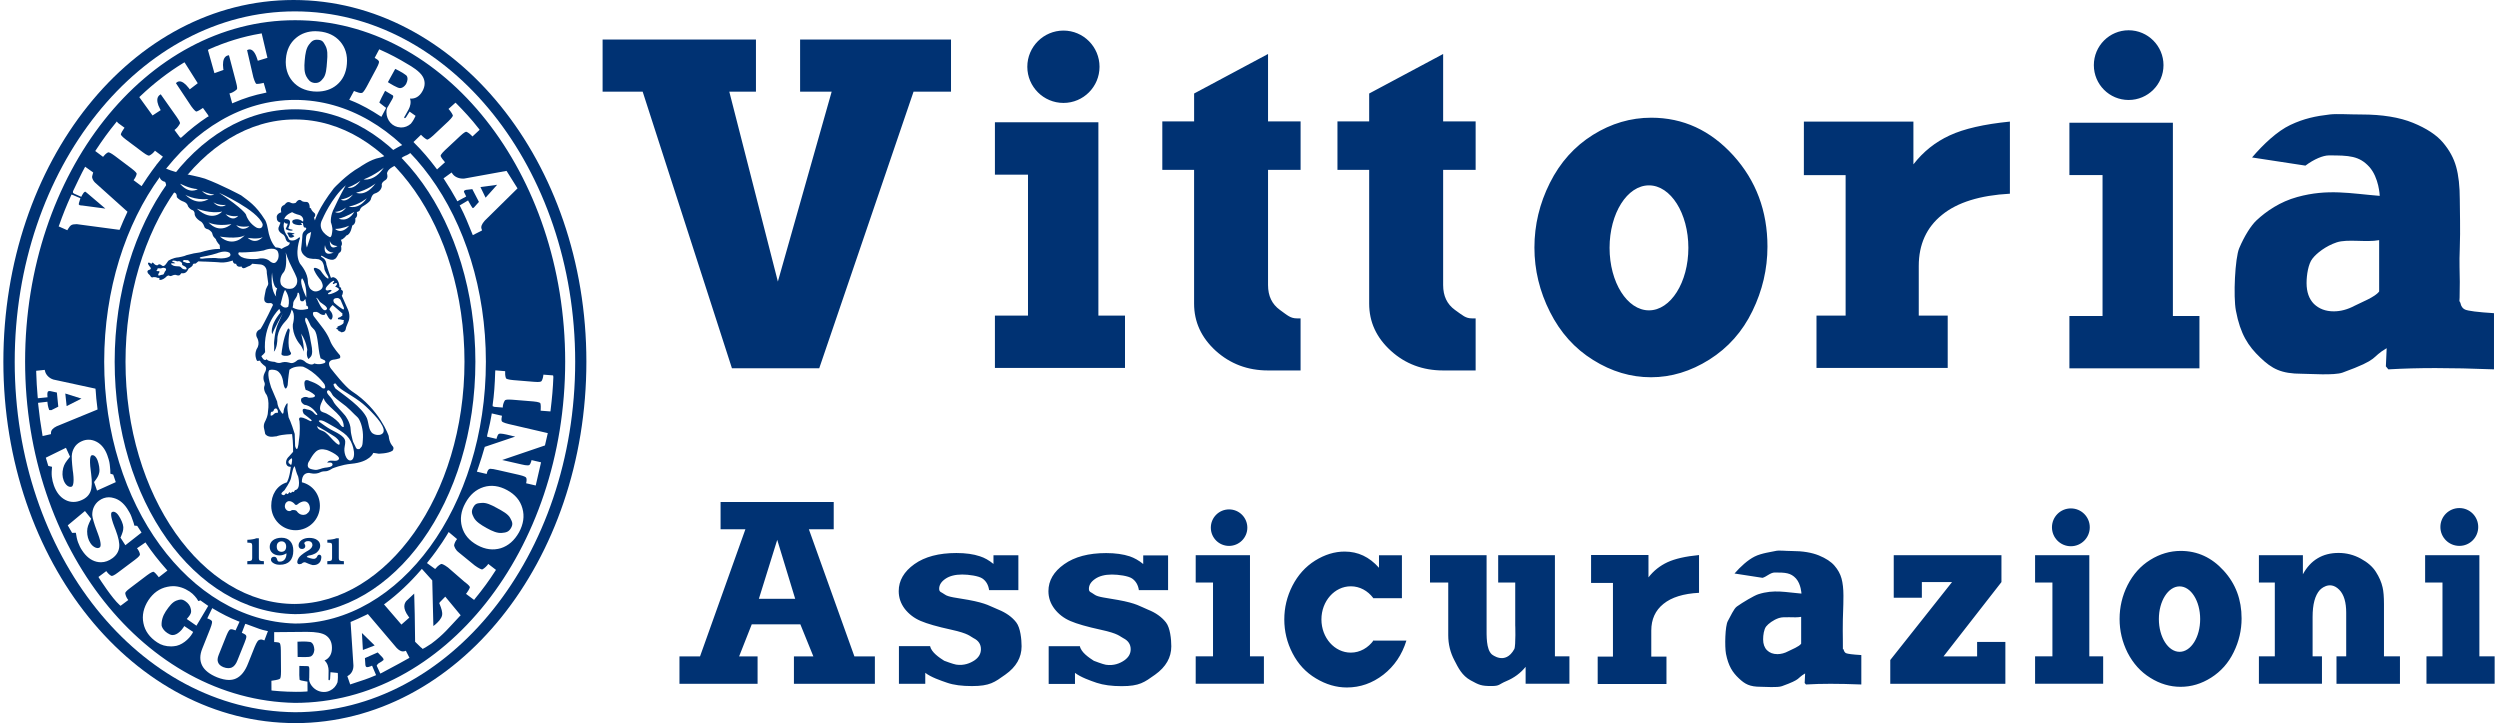 <?xml version="1.0" encoding="UTF-8"?>
<svg width="121px" height="35px" viewBox="0 0 121 35" version="1.1" xmlns="http://www.w3.org/2000/svg" xmlns:xlink="http://www.w3.org/1999/xlink">
    <!-- Generator: Sketch 51.3 (57544) - http://www.bohemiancoding.com/sketch -->
    <title>logo vittoria</title>
    <desc>Created with Sketch.</desc>
    <defs></defs>
    <g id="Symbols" stroke="none" stroke-width="1" fill="none" fill-rule="evenodd">
        <g id="nav-2" transform="translate(-286, -16)" fill="#003273" fill-rule="nonzero">
            <g id="logo-vittoria" transform="translate(286, 16)">
                <path d="M46.028,4.436 L44.216,4.436 L39.651,17.824 L35.426,17.824 L31.105,4.436 L29.166,4.436 L29.166,1.914 L36.588,1.914 L36.588,4.436 L35.298,4.436 L37.649,13.627 L40.253,4.436 L38.725,4.436 L38.725,1.914 L46.029,1.914 L46.029,4.436 L46.028,4.436 Z M57.795,5.877 L57.795,4.526 L61.373,2.613 L61.373,5.877 L62.949,5.877 L62.949,8.221 L61.373,8.221 L61.373,13.796 C61.373,14.324 61.563,14.722 61.945,14.998 C62.324,15.271 62.456,15.41 62.78,15.41 L62.948,15.41 L62.948,17.93 L61.372,17.93 C60.385,17.93 59.544,17.611 58.841,16.978 C58.145,16.341 57.794,15.583 57.794,14.696 L57.794,8.222 L56.256,8.222 L56.256,5.877 L57.795,5.877 Z M87.308,5.884 L92.609,5.884 L92.609,7.955 C93.085,7.34 93.668,6.875 94.366,6.553 C95.057,6.232 96.029,6.009 97.279,5.885 L97.279,9.375 C95.835,9.454 94.74,9.792 93.994,10.399 C93.243,11.003 92.868,11.829 92.868,12.875 L92.868,15.274 L94.269,15.274 L94.269,17.808 L87.918,17.808 L87.918,15.274 L89.328,15.274 L89.328,8.476 L87.307,8.476 L87.308,5.884 Z M111.583,8.016 L108.999,7.621 C109.552,6.975 110.223,6.345 110.854,6.047 C111.517,5.734 112.08,5.619 112.768,5.539 C113.119,5.499 113.67,5.541 114.291,5.541 C115.301,5.541 116.137,5.678 116.79,5.945 C117.445,6.214 117.927,6.53 118.236,6.895 C118.55,7.264 118.763,7.656 118.878,8.073 C118.995,8.49 119.054,9.018 119.054,9.656 C119.054,10.187 119.087,11.099 119.054,11.994 C119.022,12.759 119.054,13.156 119.054,13.644 C119.054,15.158 118.988,14.349 119.087,14.674 C119.116,14.826 119.192,14.928 119.304,14.981 C119.454,15.049 119.921,15.109 120.709,15.158 L120.709,17.877 C119.641,17.835 118.694,17.815 117.871,17.815 C117.087,17.815 116.331,17.835 115.596,17.877 L115.476,17.732 L115.515,16.852 C114.701,17.329 115.236,17.358 113.382,18.033 C112.98,18.18 111.796,18.09 111.411,18.09 C110.404,18.09 109.96,17.849 109.39,17.3 C108.818,16.755 108.431,16.175 108.218,15.037 C108.086,14.359 108.175,12.483 108.379,12.01 C108.633,11.413 108.957,10.904 109.219,10.662 C109.687,10.225 110.356,9.762 111.189,9.535 C112.674,9.126 113.773,9.368 115.179,9.48 C115.179,9.48 115.148,8.601 114.67,8.072 C114.187,7.545 113.699,7.52 112.711,7.522 C112.438,7.523 111.996,7.704 111.583,8.016 Z M113.958,14.801 C114.299,14.626 114.957,14.377 115.151,14.107 L115.151,11.623 C114.518,11.741 113.621,11.557 113.097,11.73 C112.573,11.903 112.116,12.261 111.921,12.519 C111.72,12.772 111.638,13.312 111.638,13.699 C111.638,14.135 111.759,14.472 111.996,14.711 C112.242,14.947 112.558,15.069 112.954,15.069 C113.284,15.069 113.621,14.981 113.958,14.801 Z M48.154,5.919 L53.162,5.919 L53.162,15.274 L54.45,15.274 L54.45,17.808 L48.154,17.808 L48.154,15.274 L49.755,15.274 L49.755,8.453 L48.154,8.453 L48.154,5.919 Z M51.472,1.48 C52.436,1.48 53.217,2.265 53.217,3.232 C53.217,4.198 52.436,4.982 51.472,4.982 C50.507,4.982 49.722,4.198 49.722,3.232 C49.722,2.265 50.507,1.48 51.472,1.48 Z M83.891,7.522 C84.993,8.739 85.545,10.211 85.545,11.937 C85.545,13.022 85.301,14.06 84.817,15.055 C84.334,16.053 83.637,16.833 82.733,17.404 C81.83,17.972 80.888,18.259 79.909,18.259 C78.931,18.259 77.997,17.98 77.11,17.425 C76.218,16.872 75.523,16.099 75.021,15.103 C74.517,14.107 74.266,13.066 74.266,11.983 C74.266,10.89 74.515,9.847 75.014,8.853 C75.513,7.856 76.209,7.083 77.1,6.526 C77.987,5.973 78.929,5.697 79.921,5.697 C81.463,5.697 82.783,6.305 83.891,7.522 Z M79.81,15.021 C80.862,15.021 81.717,13.666 81.717,11.995 C81.717,10.325 80.862,8.972 79.81,8.972 C78.757,8.972 77.903,10.325 77.903,11.995 C77.903,13.666 78.757,15.021 79.81,15.021 Z M66.268,5.877 L66.268,4.526 L69.848,2.613 L69.848,5.877 L71.421,5.877 L71.421,8.221 L69.848,8.221 L69.848,13.796 C69.848,14.324 70.036,14.722 70.417,14.998 C70.804,15.271 70.929,15.41 71.253,15.41 L71.421,15.41 L71.421,17.93 L69.848,17.93 C68.86,17.93 68.014,17.611 67.318,16.978 C66.617,16.341 66.268,15.583 66.268,14.696 L66.268,8.222 L64.733,8.222 L64.733,5.877 L66.268,5.877 Z M100.159,5.94 L105.168,5.94 L105.168,15.293 L106.453,15.293 L106.453,17.827 L100.159,17.827 L100.159,15.293 L101.763,15.293 L101.763,8.472 L100.159,8.472 L100.159,5.94 Z M104.713,3.153 C104.713,4.086 103.958,4.839 103.026,4.839 C102.094,4.839 101.342,4.086 101.342,3.153 C101.342,2.224 102.095,1.465 103.026,1.465 C103.958,1.465 104.713,2.224 104.713,3.153 Z" id="Combined-Shape"></path>
                <path d="M119.035,24.59 C119.537,24.59 119.947,24.999 119.946,25.507 C119.946,26.013 119.538,26.421 119.035,26.421 C118.526,26.421 118.115,26.013 118.115,25.507 C118.115,24.999 118.526,24.59 119.035,24.59 Z M46.276,32.167 C46.658,32.226 46.959,32.098 47.168,31.96 C47.374,31.818 47.477,31.638 47.477,31.422 C47.477,31.182 47.359,31.003 47.119,30.886 C46.95,30.801 46.903,30.666 46.037,30.476 C45.37,30.331 44.875,30.189 44.561,30.054 C44.245,29.92 43.988,29.721 43.791,29.469 C43.596,29.212 43.498,28.925 43.498,28.611 C43.498,28.101 43.751,27.665 44.258,27.303 C44.762,26.944 45.442,26.766 46.29,26.766 C46.738,26.766 47.118,26.819 47.43,26.925 C47.655,26.997 47.87,27.119 48.084,27.295 L48.084,26.874 L49.289,26.874 L49.289,28.561 L47.873,28.561 C47.836,28.308 47.727,28.12 47.545,27.997 C47.361,27.873 46.884,27.807 46.571,27.807 C46.233,27.807 45.961,27.876 45.76,28.013 C45.558,28.15 45.456,28.313 45.456,28.494 C45.456,28.668 45.556,28.646 45.726,28.772 C45.894,28.901 46.302,28.933 46.874,29.035 C47.775,29.2 47.943,29.355 48.319,29.504 C48.692,29.655 48.983,29.861 49.185,30.122 C49.39,30.383 49.445,30.946 49.445,31.282 C49.445,31.822 49.184,32.28 48.66,32.65 C48.137,33.021 47.913,33.206 47.041,33.206 C46.565,33.206 46.16,33.157 45.837,33.044 C45.512,32.933 45.052,32.775 44.783,32.564 L44.783,33.097 L43.508,33.097 L43.508,31.274 L45.016,31.274 C45.08,31.576 45.47,31.835 45.699,31.98 C45.697,31.982 46.148,32.148 46.276,32.167 Z M73.293,31.414 C73.371,31.268 73.337,30.136 73.337,30.287 L73.337,28.196 L72.512,28.196 L72.512,26.871 L75.258,26.871 L75.258,31.767 L75.96,31.767 L75.96,33.094 L73.84,33.094 L73.84,32.275 C73.596,32.577 73.286,32.808 72.904,32.967 C72.528,33.124 72.598,33.204 72.18,33.204 C71.698,33.204 71.591,33.155 71.176,32.927 C70.76,32.696 70.583,32.331 70.391,31.955 C70.194,31.582 70.095,31.178 70.095,30.745 L70.095,28.196 L69.212,28.196 L69.212,26.871 L71.951,26.871 L71.951,30.32 C71.951,30.799 71.929,31.413 72.2,31.668 C72.2,31.668 72.851,32.221 73.293,31.414 Z M95.692,31.77 L95.692,31.068 L97.06,31.068 L97.06,33.095 L91.489,33.095 L91.489,31.945 L94.478,28.173 L93.018,28.173 L93.018,28.929 L91.657,28.929 L91.657,26.871 L96.87,26.871 L96.87,28.173 L94.066,31.77 L95.692,31.77 Z M112.279,28.557 C112.045,28.818 111.93,29.255 111.93,29.856 L111.93,31.767 L112.383,31.767 L112.383,33.094 L109.331,33.094 L109.331,31.767 L110.101,31.767 L110.101,28.196 L109.331,28.196 L109.331,26.871 L111.46,26.871 L111.46,27.794 C111.647,27.451 111.886,27.19 112.175,27.02 C112.467,26.846 112.799,26.762 113.187,26.762 C113.568,26.762 113.925,26.854 114.259,27.036 C114.596,27.219 114.841,27.434 114.994,27.68 C115.153,27.929 115.262,28.177 115.318,28.43 C115.361,28.613 115.384,28.88 115.384,29.232 L115.384,31.768 L116.158,31.768 L116.158,33.095 L113.086,33.095 L113.086,31.768 L113.556,31.768 L113.556,29.651 C113.556,29.163 113.454,28.778 113.216,28.54 C112.735,28.057 112.279,28.557 112.279,28.557 Z M100.231,24.607 C100.736,24.607 101.145,25.015 101.145,25.521 C101.145,26.027 100.735,26.438 100.231,26.438 C99.723,26.438 99.315,26.027 99.315,25.521 C99.315,25.015 99.723,24.607 100.231,24.607 Z M98.498,26.871 L101.123,26.871 L101.123,31.767 L101.793,31.767 L101.793,33.094 L98.498,33.094 L98.498,31.767 L99.337,31.767 L99.337,28.196 L98.498,28.196 L98.498,26.871 Z M117.378,26.871 L120.002,26.871 L120.002,31.767 L120.741,31.767 L120.741,33.094 L117.441,33.094 L117.441,31.767 L118.216,31.767 L118.216,28.196 L117.376,28.196 L117.376,26.871 L117.378,26.871 Z M77.008,26.863 L79.786,26.863 L79.786,27.945 C80.035,27.623 80.343,27.382 80.705,27.212 C81.07,27.044 81.577,26.927 82.233,26.864 L82.233,28.692 C81.479,28.731 80.905,28.908 80.513,29.226 C80.117,29.544 79.922,29.974 79.922,30.522 L79.922,31.778 L80.657,31.778 L80.657,33.104 L77.328,33.104 L77.328,31.778 L78.067,31.778 L78.067,28.215 L77.008,28.215 L77.008,26.863 Z M41.353,31.77 L42.344,31.77 L42.344,33.095 L38.426,33.095 L38.426,31.77 L39.367,31.77 L38.737,30.217 L36.385,30.217 L35.773,31.77 L36.667,31.77 L36.667,33.095 L32.886,33.095 L32.886,31.77 L33.881,31.77 L36.077,25.618 L34.876,25.618 L34.876,24.298 L38.514,24.298 L40.352,24.298 L40.352,25.618 L39.15,25.618 L41.353,31.77 Z M36.73,28.982 L38.487,28.982 L37.618,26.128 L36.73,28.982 Z M53.522,32.174 C53.907,32.233 54.209,32.105 54.414,31.964 C54.62,31.819 54.725,31.645 54.725,31.424 C54.725,31.188 54.607,31.008 54.369,30.888 C54.198,30.805 54.153,30.669 53.284,30.481 C52.618,30.336 52.123,30.195 51.81,30.059 C51.494,29.924 51.235,29.725 51.04,29.471 C50.844,29.214 50.744,28.93 50.744,28.612 C50.744,28.101 50.999,27.667 51.506,27.308 C52.014,26.947 52.691,26.769 53.538,26.769 C53.986,26.769 54.365,26.824 54.68,26.927 C54.9,27.003 55.121,27.125 55.332,27.299 L55.332,26.881 L56.535,26.881 L56.535,28.564 L55.122,28.564 C55.086,28.314 54.974,28.124 54.792,27.998 C54.608,27.873 54.132,27.808 53.817,27.808 C53.478,27.808 53.209,27.879 53.008,28.016 C52.803,28.157 52.703,28.315 52.703,28.499 C52.703,28.671 52.804,28.647 52.971,28.777 C53.14,28.905 53.55,28.934 54.118,29.039 C55.023,29.202 55.19,29.356 55.566,29.509 C55.936,29.655 56.227,29.863 56.433,30.126 C56.637,30.385 56.691,30.948 56.691,31.284 C56.691,31.822 56.431,32.279 55.908,32.653 C55.382,33.025 55.157,33.21 54.289,33.21 C53.809,33.21 53.408,33.157 53.082,33.049 C52.754,32.938 52.302,32.777 52.029,32.566 L52.029,33.102 L50.756,33.102 L50.756,31.275 L52.266,31.275 C52.326,31.58 52.718,31.837 52.941,31.982 C52.94,31.984 53.397,32.156 53.522,32.174 Z M107.625,27.618 C108.21,28.257 108.493,29.025 108.493,29.932 C108.493,30.501 108.366,31.047 108.11,31.567 C107.858,32.087 107.493,32.497 107.021,32.797 C106.549,33.097 106.056,33.242 105.543,33.242 C105.03,33.242 104.539,33.098 104.075,32.806 C103.607,32.517 103.246,32.113 102.976,31.592 C102.714,31.068 102.588,30.527 102.588,29.957 C102.588,29.384 102.715,28.836 102.976,28.317 C103.242,27.796 103.605,27.389 104.07,27.1 C104.533,26.811 105.03,26.664 105.548,26.664 C106.353,26.664 107.048,26.982 107.625,27.618 Z M105.492,31.548 C106.043,31.548 106.489,30.838 106.488,29.962 C106.488,29.087 106.041,28.381 105.492,28.381 C104.941,28.381 104.489,29.089 104.489,29.962 C104.489,30.839 104.941,31.548 105.492,31.548 Z M66.489,30.984 L66.489,30.984 L66.491,30.984 L66.491,31.004 L68.07,31.004 C67.856,31.696 67.483,32.243 66.955,32.655 C66.421,33.067 65.834,33.274 65.187,33.274 C64.676,33.274 64.176,33.128 63.69,32.834 C63.204,32.545 62.825,32.136 62.56,31.62 C62.289,31.1 62.16,30.552 62.16,29.98 C62.16,29.412 62.289,28.87 62.553,28.351 C62.819,27.833 63.183,27.427 63.651,27.133 C64.121,26.841 64.597,26.696 65.08,26.696 C65.405,26.696 65.701,26.76 65.978,26.89 C66.254,27.02 66.511,27.218 66.743,27.48 L66.743,26.874 L67.853,26.874 L67.853,28.953 L66.461,28.953 L66.461,28.939 C66.197,28.592 65.812,28.377 65.378,28.377 C64.594,28.377 63.957,29.094 63.957,29.98 C63.957,30.869 64.594,31.587 65.378,31.587 C65.825,31.587 66.226,31.353 66.489,30.984 Z M85.306,27.967 L83.95,27.758 C84.241,27.423 84.595,27.102 84.924,26.937 C85.25,26.77 85.791,26.704 85.925,26.669 C86.105,26.623 86.399,26.669 86.722,26.669 C87.254,26.669 87.69,26.744 88.032,26.882 C88.377,27.024 88.629,27.19 88.791,27.381 C88.954,27.57 89.07,27.777 89.13,27.999 C89.189,28.214 89.222,28.493 89.222,28.828 C89.222,28.969 89.219,29.395 89.194,29.998 C89.182,30.402 89.194,30.687 89.194,30.945 C89.194,31.736 89.186,31.285 89.234,31.453 C89.257,31.532 89.292,31.587 89.349,31.614 C89.43,31.649 89.675,31.68 90.088,31.705 L90.088,33.129 C89.528,33.107 89.031,33.096 88.599,33.096 C88.19,33.096 87.792,33.106 87.409,33.129 L87.346,33.056 L87.368,32.594 C86.94,32.842 87.221,32.859 86.247,33.21 C86.036,33.289 85.414,33.24 85.216,33.24 C84.687,33.24 84.456,33.113 84.157,32.828 C83.857,32.544 83.655,32.239 83.537,31.644 C83.472,31.292 83.494,30.291 83.627,30.059 C83.761,29.828 83.914,29.459 84.068,29.353 C84.341,29.157 84.904,28.824 85.096,28.763 C85.865,28.514 86.454,28.673 87.19,28.73 C87.19,28.73 87.173,28.277 86.926,27.999 C86.672,27.722 86.414,27.709 85.899,27.709 C85.688,27.709 85.494,27.919 85.306,27.967 Z M86.55,31.521 C86.729,31.429 87.075,31.298 87.176,31.155 L87.176,29.855 C86.845,29.92 86.377,29.821 86.097,29.914 C85.827,30.003 85.583,30.192 85.481,30.322 C85.375,30.459 85.335,30.739 85.335,30.944 C85.335,31.17 85.399,31.347 85.522,31.47 C85.649,31.596 85.816,31.66 86.026,31.66 C86.199,31.66 86.377,31.614 86.55,31.521 Z M57.872,26.871 L60.499,26.871 L60.499,31.767 L61.173,31.767 L61.173,33.094 L57.872,33.094 L57.872,31.767 L58.71,31.767 L58.71,28.196 L57.872,28.196 L57.872,26.871 Z M60.371,25.539 C60.371,26.027 59.975,26.42 59.487,26.422 C58.996,26.422 58.604,26.027 58.604,25.539 C58.604,25.051 58.997,24.655 59.487,24.655 C59.977,24.655 60.371,25.052 60.371,25.539 Z" id="Combined-Shape"></path>
                <path d="M14.298,34.998 C6.475,34.998 0.163,27.174 0.163,17.506 C0.164,7.842 6.383,0 14.208,0 C22.033,0 28.381,7.842 28.381,17.506 C28.381,27.159 22.121,34.983 14.298,35 L14.273,34.471 C21.764,34.471 27.839,26.878 27.839,17.51 C27.839,8.145 21.764,0.551 14.273,0.551 C6.784,0.551 0.712,8.145 0.712,17.51 C0.712,26.833 6.724,34.396 14.273,34.471 L14.298,34.998 Z" id="Shape"></path>
                <path d="M14.273,29.724 C9.392,29.636 5.55,24.199 5.55,17.507 C5.55,10.759 9.46,5.29 14.28,5.29 C19.103,5.29 23.009,10.759 23.009,17.507 C23.009,24.258 19.091,29.724 14.273,29.724 L14.273,29.232 C18.74,29.193 22.481,23.957 22.481,17.508 C22.481,11.033 18.766,5.782 14.278,5.782 C9.789,5.782 6.075,11.033 6.075,17.508 C6.075,23.986 9.786,29.232 14.272,29.232 L14.273,29.724 Z" id="Shape"></path>
                <polygon id="Shape" points="17.564 31.459 18.134 31.24 17.517 30.638"></polygon>
                <path d="M19.658,4.059 C19.812,3.739 19.65,3.638 19.65,3.638 C19.5,3.512 19.129,3.334 19.129,3.334 C19.129,3.334 18.966,3.636 18.774,3.977 C18.86,4.031 19.245,4.274 19.365,4.265 C19.55,4.257 19.658,4.059 19.658,4.059 Z" id="Shape"></path>
                <path d="M15.207,4.013 C15.419,4.03 15.516,3.957 15.649,3.783 C15.783,3.606 15.805,3.315 15.828,2.987 C15.858,2.657 15.858,2.412 15.754,2.218 C15.649,2.022 15.607,1.947 15.401,1.926 C15.183,1.907 15.086,1.984 14.954,2.161 C14.823,2.332 14.774,2.595 14.747,2.928 C14.719,3.256 14.725,3.506 14.827,3.7 C14.928,3.879 15.018,3.986 15.207,4.013 Z" id="Shape"></path>
                <path d="M15.005,31.07 C14.814,31.033 14.398,31.058 14.398,31.058 L14.406,31.797 C14.575,31.799 14.957,31.824 15.058,31.763 C15.213,31.666 15.214,31.437 15.214,31.437 C15.191,31.085 15.005,31.07 15.005,31.07 Z" id="Shape"></path>
                <polygon id="Shape" points="3.942 19.292 3.16 19.046 3.225 19.655"></polygon>
                <path d="M14.282,0.978 C7.066,0.978 1.215,8.374 1.215,17.498 C1.215,26.536 7.041,33.882 14.274,34.02 C21.496,34.02 27.355,26.622 27.355,17.498 C27.353,8.374 21.503,0.978 14.282,0.978 Z M25.048,9.117 L23.465,10.677 C23.316,10.842 23.264,10.979 23.31,11.084 L23.333,11.152 L22.884,11.381 L22.852,11.303 C22.668,10.845 22.502,10.431 22.282,10.008 L22.248,9.943 L22.655,9.7 L22.694,9.776 C22.762,9.9 22.851,10.045 22.875,10.071 L22.93,10.053 L23.18,9.772 L22.86,9.154 L22.554,9.19 L22.502,9.21 C22.458,9.231 22.455,9.255 22.454,9.265 C22.452,9.29 22.482,9.348 22.506,9.389 L22.564,9.511 L22.134,9.743 L22.099,9.673 C21.908,9.324 21.739,9.052 21.506,8.693 L21.466,8.633 L21.858,8.348 L21.904,8.416 C22,8.554 22.193,8.644 22.401,8.644 C22.423,8.644 22.448,8.643 22.473,8.642 L24.517,8.271 L25.048,9.117 Z M23.517,17.508 C23.517,24.508 19.381,30.179 14.281,30.179 C9.152,30.031 5.043,24.414 5.043,17.508 C5.043,10.512 9.18,4.835 14.28,4.835 C19.38,4.835 23.517,10.511 23.517,17.508 Z M20.963,6.562 L21.7,5.871 C21.887,5.69 21.917,5.615 21.919,5.595 C21.919,5.567 21.854,5.446 21.76,5.332 L21.707,5.273 L22.046,4.969 L22.101,5.021 C22.439,5.365 22.803,5.748 23.171,6.223 L23.214,6.282 L22.867,6.606 L22.816,6.553 C22.72,6.452 22.598,6.379 22.564,6.377 C22.532,6.38 22.459,6.409 22.28,6.575 L21.542,7.265 C21.354,7.444 21.327,7.517 21.326,7.538 C21.324,7.565 21.381,7.671 21.491,7.793 L21.538,7.853 L21.153,8.2 L21.102,8.133 C20.778,7.7 20.431,7.293 20.067,6.933 L20.013,6.873 L20.376,6.522 L20.431,6.578 C20.546,6.692 20.654,6.756 20.681,6.757 C20.703,6.754 20.776,6.731 20.963,6.562 Z M17.133,4.402 L17.2,4.43 C17.314,4.476 17.41,4.502 17.473,4.502 C17.506,4.502 17.526,4.491 17.538,4.489 C17.556,4.478 17.616,4.433 17.74,4.209 L18.218,3.316 C18.346,3.081 18.346,3.005 18.344,2.988 C18.337,2.942 18.286,2.893 18.198,2.841 L18.134,2.801 L18.355,2.385 L18.421,2.418 C18.87,2.614 19.309,2.849 19.737,3.109 C19.905,3.204 20.326,3.452 20.47,3.723 C20.585,3.939 20.58,4.166 20.452,4.402 C20.29,4.707 20.064,4.773 19.901,4.773 C19.882,4.773 19.865,4.772 19.842,4.772 C19.913,4.948 19.848,5.163 19.783,5.284 L19.596,5.62 C19.576,5.641 19.54,5.687 19.581,5.717 C19.582,5.717 19.586,5.717 19.589,5.717 C19.615,5.717 19.64,5.691 19.65,5.679 L19.825,5.402 L20.113,5.606 L20.085,5.667 C20.005,5.846 19.888,5.986 19.884,5.989 C19.743,6.112 19.585,6.17 19.419,6.17 L19.386,6.168 C19,6.154 18.706,5.833 18.703,5.425 C18.7,5.248 18.77,5.164 18.784,5.149 C18.78,5.149 18.849,5.029 18.993,4.786 C19.027,4.726 19.041,4.673 19.027,4.639 C19.014,4.607 18.978,4.597 18.978,4.597 L18.639,4.395 C18.544,4.575 18.373,4.906 18.358,4.959 C18.366,4.972 18.426,5.023 18.635,5.181 L18.691,5.221 L18.46,5.654 L18.389,5.611 C17.997,5.356 17.522,5.073 16.985,4.863 L16.902,4.829 L17.133,4.402 Z M14.333,1.831 C14.587,1.62 14.902,1.51 15.265,1.51 C15.316,1.51 15.37,1.514 15.431,1.519 C15.864,1.555 16.217,1.722 16.464,2.009 C16.715,2.299 16.826,2.665 16.789,3.097 C16.756,3.527 16.59,3.872 16.292,4.116 C16.041,4.325 15.713,4.433 15.339,4.433 C15.283,4.433 15.229,4.432 15.171,4.426 C14.749,4.386 14.409,4.222 14.162,3.938 C13.911,3.645 13.802,3.277 13.837,2.851 C13.872,2.418 14.036,2.077 14.333,1.831 Z M10.12,2.384 C10.926,2.027 11.756,1.77 12.594,1.628 L12.665,1.614 L12.944,2.799 L12.478,2.941 L12.454,2.866 C12.359,2.556 12.231,2.391 12.08,2.391 C12.031,2.391 11.986,2.412 11.959,2.428 L12.262,3.74 C12.334,3.981 12.385,4.042 12.401,4.057 C12.405,4.057 12.419,4.061 12.453,4.061 C12.51,4.061 12.598,4.049 12.691,4.027 L12.762,4.009 L12.898,4.479 L12.812,4.5 C12.311,4.598 11.811,4.754 11.323,4.967 L11.238,5.003 L11.106,4.522 L11.181,4.502 C11.282,4.47 11.449,4.353 11.471,4.313 C11.478,4.29 11.491,4.215 11.422,3.968 L11.082,2.674 C11.021,2.682 10.944,2.701 10.891,2.77 C10.801,2.875 10.773,3.068 10.806,3.322 L10.817,3.385 L10.378,3.542 L10.063,2.416 L10.12,2.384 Z M6.793,4.652 C7.443,4.034 8.139,3.497 8.863,3.054 L8.931,3.015 L9.571,4.028 L9.184,4.325 L9.138,4.262 C8.97,4.049 8.818,3.938 8.693,3.938 C8.607,3.938 8.549,3.987 8.516,4.026 L9.26,5.148 C9.411,5.356 9.48,5.393 9.5,5.399 C9.533,5.395 9.637,5.352 9.758,5.266 L9.823,5.224 L10.06,5.553 L10.102,5.63 L10.032,5.665 C9.608,5.943 9.196,6.269 8.801,6.634 L8.753,6.673 L8.701,6.637 L8.444,6.291 L8.505,6.243 C8.592,6.175 8.706,6.005 8.714,5.961 C8.714,5.947 8.702,5.874 8.548,5.654 L7.779,4.564 C7.735,4.587 7.676,4.629 7.639,4.708 C7.583,4.84 7.618,5.034 7.743,5.266 L7.778,5.331 L7.383,5.589 L6.742,4.701 L6.793,4.652 Z M4.65,7.249 C4.951,6.79 5.266,6.353 5.595,5.954 L5.652,5.879 L5.715,5.953 L6.027,6.182 L5.983,6.247 C5.844,6.445 5.85,6.507 5.85,6.507 C5.85,6.526 5.888,6.599 6.092,6.753 L6.905,7.363 C7.114,7.522 7.192,7.533 7.212,7.533 C7.245,7.53 7.371,7.45 7.454,7.353 L7.5,7.293 L7.885,7.584 L7.832,7.651 C7.507,8.044 7.192,8.479 6.9,8.938 L6.853,9.01 L6.465,8.721 L6.509,8.658 C6.584,8.547 6.62,8.429 6.614,8.398 C6.605,8.376 6.569,8.306 6.364,8.152 L5.555,7.543 C5.351,7.391 5.272,7.373 5.247,7.373 C5.217,7.373 5.117,7.436 5.036,7.536 L4.988,7.592 L4.61,7.31 L4.65,7.249 Z M2.867,10.889 C3.031,10.415 3.223,9.939 3.433,9.479 L3.462,9.416 L3.524,9.437 L3.894,9.596 L3.87,9.665 C3.817,9.816 3.808,9.875 3.813,9.899 C3.843,9.932 3.858,9.937 3.92,9.943 L3.976,9.946 L5.101,10.096 L4.25,9.373 C4.171,9.302 4.144,9.283 4.134,9.278 C4.083,9.282 4.05,9.312 3.967,9.459 L3.933,9.526 L3.578,9.368 L3.53,9.327 L3.533,9.256 C3.697,8.913 3.933,8.409 4.121,8.069 L4.511,8.348 L4.491,8.416 C4.458,8.521 4.451,8.552 4.465,8.616 C4.487,8.692 4.529,8.763 4.595,8.832 L6.17,10.247 L6.146,10.303 C6.029,10.543 5.912,10.82 5.81,11.069 L5.785,11.125 C5.785,11.125 3.718,10.849 3.715,10.849 C3.579,10.849 3.509,10.866 3.461,10.89 C3.404,10.921 3.349,10.988 3.293,11.081 L3.258,11.143 L2.839,10.957 L2.867,10.889 Z M2.049,21.022 C1.968,20.56 1.901,20.073 1.849,19.571 L1.842,19.497 L2.293,19.444 L2.303,19.525 C2.312,19.638 2.363,19.819 2.383,19.851 L2.387,19.846 L2.486,19.851 L2.821,19.683 L2.753,18.999 L2.442,18.93 L2.386,18.927 C2.326,18.935 2.318,18.955 2.312,18.963 C2.303,18.981 2.285,19.028 2.294,19.15 L2.301,19.228 L1.832,19.275 L1.822,19.195 C1.789,18.78 1.762,18.419 1.753,18.02 L1.751,17.946 L2.164,17.902 L2.181,17.968 C2.215,18.119 2.357,18.301 2.588,18.371 L4.621,18.811 L4.633,18.923 C4.647,19.14 4.664,19.384 4.715,19.76 L4.722,19.819 L2.74,20.633 C2.552,20.726 2.471,20.825 2.467,20.951 L2.467,21.012 L2.062,21.105 L2.049,21.022 Z M2.609,23.499 C2.56,23.364 2.526,23.219 2.509,23.071 C2.492,22.942 2.502,22.735 2.518,22.594 L2.337,22.55 L2.217,22.152 L3.192,21.674 L3.391,22.108 L3.359,22.143 C3.182,22.365 3.114,22.451 3.058,22.658 C3.007,22.87 3.012,23.066 3.08,23.248 C3.124,23.365 3.187,23.458 3.271,23.518 C3.316,23.55 3.364,23.565 3.404,23.565 C3.429,23.565 3.45,23.56 3.471,23.554 C3.505,23.539 3.606,23.452 3.54,22.896 L3.521,22.765 C3.498,22.552 3.481,22.378 3.476,22.249 C3.468,22.116 3.471,22.016 3.487,21.95 C3.514,21.811 3.571,21.689 3.649,21.585 C3.733,21.481 3.839,21.405 3.964,21.352 C4.075,21.302 4.182,21.282 4.29,21.282 C4.423,21.282 4.558,21.318 4.686,21.388 C4.914,21.512 5.085,21.732 5.193,22.028 C5.219,22.099 5.302,22.34 5.312,22.485 L5.32,22.56 C5.332,22.671 5.347,22.816 5.342,22.927 L5.48,22.97 L5.604,23.335 L4.696,23.745 L4.553,23.33 L4.58,23.297 C4.703,23.13 4.772,23.034 4.804,22.87 C4.837,22.711 4.788,22.467 4.726,22.293 C4.686,22.185 4.633,22.108 4.575,22.065 C4.542,22.041 4.512,22.031 4.484,22.031 C4.465,22.031 4.447,22.032 4.428,22.042 C4.406,22.051 4.303,22.132 4.393,22.782 L4.413,22.947 C4.462,23.321 4.451,23.591 4.383,23.778 C4.312,23.969 4.166,24.114 3.946,24.207 C3.813,24.266 3.682,24.294 3.554,24.294 C3.416,24.294 3.277,24.26 3.152,24.19 C2.911,24.061 2.728,23.83 2.609,23.499 Z M3.977,26.644 C3.899,26.533 3.832,26.396 3.78,26.255 C3.731,26.129 3.69,25.927 3.672,25.788 L3.49,25.79 L3.279,25.427 L4.112,24.733 L4.41,25.104 L4.392,25.152 C4.271,25.404 4.221,25.511 4.218,25.72 C4.218,25.938 4.272,26.128 4.377,26.287 C4.447,26.396 4.53,26.466 4.627,26.505 C4.662,26.516 4.696,26.527 4.729,26.527 C4.766,26.527 4.8,26.514 4.829,26.493 C4.86,26.473 4.939,26.363 4.742,25.839 L4.695,25.713 C4.619,25.514 4.564,25.349 4.529,25.226 C4.492,25.101 4.47,24.999 4.465,24.93 C4.463,24.789 4.488,24.658 4.543,24.54 C4.599,24.42 4.682,24.314 4.792,24.233 C4.939,24.124 5.101,24.068 5.269,24.068 C5.347,24.068 5.425,24.081 5.505,24.105 C5.754,24.17 5.971,24.341 6.147,24.604 C6.2,24.686 6.325,24.884 6.367,25.02 L6.394,25.1 C6.432,25.203 6.482,25.331 6.501,25.439 L6.64,25.452 L6.851,25.775 L6.068,26.389 L5.83,26.019 L5.849,25.981 C5.929,25.789 5.972,25.677 5.969,25.512 C5.959,25.349 5.853,25.125 5.754,24.973 C5.692,24.875 5.626,24.81 5.555,24.782 C5.529,24.771 5.506,24.767 5.485,24.767 C5.455,24.767 5.429,24.776 5.407,24.796 C5.388,24.807 5.306,24.911 5.547,25.523 L5.597,25.651 C5.739,26.028 5.793,26.299 5.768,26.494 C5.743,26.699 5.635,26.874 5.449,27.012 C5.27,27.144 5.082,27.213 4.888,27.213 C4.814,27.213 4.742,27.205 4.669,27.187 C4.4,27.12 4.166,26.934 3.977,26.644 Z M6.163,28.978 L6.209,29.041 L5.836,29.321 L5.787,29.28 C5.422,28.955 4.826,28.026 4.802,27.987 L4.765,27.925 L5.144,27.641 L5.187,27.698 C5.272,27.806 5.377,27.874 5.405,27.875 C5.433,27.875 5.513,27.862 5.712,27.708 L6.526,27.098 C6.738,26.943 6.768,26.869 6.772,26.851 C6.781,26.822 6.749,26.706 6.678,26.598 L6.63,26.536 L7.041,26.252 L7.081,26.314 C7.353,26.718 7.65,27.1 8.048,27.551 L8.103,27.615 L7.685,27.939 L7.637,27.876 C7.488,27.686 7.428,27.673 7.428,27.673 C7.404,27.673 7.322,27.689 7.119,27.841 L6.309,28.454 C6.097,28.607 6.067,28.68 6.063,28.698 C6.056,28.729 6.093,28.878 6.163,28.978 Z M9.237,29.478 C9.21,29.326 9.116,29.197 8.969,29.097 C8.886,29.041 8.824,29.018 8.752,29.018 C8.695,29.018 8.629,29.036 8.53,29.072 C8.341,29.147 8.193,29.335 8.021,29.591 C7.874,29.816 7.808,30.05 7.822,30.278 C7.824,30.285 7.868,30.54 8.22,30.706 C8.266,30.727 8.31,30.737 8.358,30.737 C8.59,30.737 8.812,30.475 8.875,30.371 L8.918,30.301 L9.347,30.585 L9.314,30.65 C9.149,30.939 8.778,31.258 8.409,31.278 C8.364,31.281 8.327,31.286 8.288,31.286 C8.021,31.286 7.804,31.224 7.607,31.091 C7.241,30.849 7.014,30.537 6.942,30.162 C6.864,29.79 6.947,29.411 7.186,29.045 C7.42,28.695 7.724,28.479 8.095,28.403 C8.192,28.383 8.285,28.37 8.375,28.37 C8.649,28.37 8.921,28.461 9.177,28.63 C9.274,28.694 9.355,28.769 9.427,28.851 C9.494,28.92 9.548,29.003 9.601,29.093 L9.701,29.058 L9.78,29.116 C9.862,29.178 9.918,29.216 10.018,29.283 L10.079,29.324 L9.508,30.284 L9.039,29.959 L9.095,29.894 C9.278,29.684 9.258,29.594 9.237,29.478 Z M12.798,30.995 L12.725,30.972 C12.698,30.958 12.673,30.952 12.647,30.952 C12.578,30.952 12.529,30.98 12.512,30.99 C12.492,31.004 12.432,31.058 12.327,31.31 L12.01,32.103 C11.865,32.484 11.663,32.731 11.422,32.84 C11.321,32.887 11.206,32.91 11.08,32.91 C10.913,32.91 10.716,32.864 10.506,32.782 C10.146,32.635 9.904,32.444 9.786,32.217 C9.664,31.98 9.664,31.702 9.79,31.394 L10.169,30.444 C10.273,30.182 10.267,30.097 10.262,30.079 C10.251,30.039 10.199,29.997 10.107,29.959 L10.032,29.929 L10.273,29.433 L10.345,29.476 C10.724,29.704 11.095,29.891 11.517,30.062 L11.594,30.09 L11.402,30.51 L11.332,30.487 C11.277,30.468 11.232,30.455 11.194,30.455 C11.168,30.455 11.147,30.465 11.13,30.472 C11.095,30.495 11.048,30.549 10.963,30.753 L10.586,31.695 C10.525,31.846 10.514,31.966 10.557,32.063 C10.592,32.16 10.675,32.231 10.809,32.289 C10.895,32.323 10.977,32.339 11.05,32.339 C11.112,32.339 11.163,32.329 11.217,32.308 C11.332,32.255 11.424,32.14 11.492,31.961 L11.835,31.11 C11.889,30.978 11.938,30.839 11.921,30.782 C11.905,30.725 11.833,30.683 11.776,30.659 L11.704,30.628 L11.871,30.193 L11.945,30.214 C12.048,30.25 12.146,30.288 12.245,30.325 C12.458,30.408 12.66,30.483 12.879,30.527 L12.968,30.546 L12.798,30.995 Z M16.335,33.023 C16.267,33.206 16.143,33.342 15.981,33.42 C15.884,33.471 15.781,33.492 15.675,33.492 C15.41,33.492 15.164,33.344 15.025,33.099 C14.944,32.95 14.961,32.838 14.967,32.82 C14.967,32.82 14.967,32.678 14.972,32.396 C14.972,32.302 14.951,32.266 14.94,32.252 L14.877,32.24 L14.488,32.231 C14.479,32.572 14.488,32.851 14.5,32.899 C14.521,32.924 14.607,32.949 14.813,32.98 L14.881,32.991 L14.885,33.463 L14.813,33.471 C14.654,33.483 14.488,33.485 14.321,33.485 C13.75,33.485 13.213,33.427 13.211,33.427 L13.139,33.418 L13.136,32.949 L13.203,32.939 C13.434,32.905 13.527,32.877 13.558,32.841 C13.571,32.823 13.601,32.756 13.601,32.494 L13.593,31.484 C13.591,31.222 13.558,31.152 13.542,31.13 C13.515,31.098 13.448,31.082 13.349,31.078 L13.27,31.076 L13.27,30.596 L14.854,30.582 C15.299,30.582 15.589,30.637 15.762,30.745 C15.965,30.88 16.066,31.084 16.066,31.35 C16.071,31.65 15.945,31.864 15.707,31.968 C15.858,32.092 15.904,32.313 15.904,32.449 L15.899,32.835 C15.894,32.863 15.888,32.921 15.93,32.926 L15.933,32.926 C15.962,32.926 15.974,32.878 15.977,32.86 L15.995,32.535 L16.349,32.571 L16.353,32.64 C16.365,32.835 16.335,33.015 16.335,33.023 Z M19.33,32.11 C19.053,32.259 18.773,32.413 18.48,32.566 L18.407,32.601 L18.232,32.218 L18.266,32.162 L18.317,32.11 C18.389,32.077 18.544,31.971 18.564,31.944 L18.559,31.888 L18.512,31.819 L18.281,31.578 L17.662,31.852 L17.684,32.181 L17.698,32.239 C17.709,32.265 17.726,32.283 17.753,32.288 C17.753,32.288 17.761,32.291 17.763,32.291 C17.816,32.291 17.868,32.274 17.937,32.248 L18.008,32.217 L18.203,32.677 L18.129,32.708 C17.783,32.857 17.506,32.945 17.281,33.016 C17.184,33.048 17.099,33.073 17.024,33.102 L16.949,33.127 L16.811,32.727 L16.866,32.693 C17.02,32.597 17.109,32.418 17.106,32.211 L16.968,30.103 L17.024,30.08 C17.234,29.993 17.384,29.924 17.752,29.747 L17.804,29.719 L19.196,31.358 C19.308,31.474 19.411,31.53 19.503,31.53 C19.529,31.53 19.556,31.524 19.581,31.519 L19.643,31.496 L19.819,31.838 L19.33,32.11 Z M22.247,29.829 C21.722,30.385 21.475,30.71 20.877,31.153 L20.599,31.331 L20.498,31.387 L20.445,31.407 L20.411,31.349 L20.399,31.361 L20.091,31.061 L20.091,31.029 C20.084,30.275 20.066,29.119 20.047,28.728 L19.664,29.089 C19.571,29.208 19.468,29.422 19.769,29.835 L19.811,29.892 L19.428,30.23 L18.586,29.252 L18.655,29.202 C19.256,28.753 19.831,28.214 20.361,27.599 L20.418,27.533 L20.921,28.092 L20.975,30.3 C20.975,30.3 21.069,30.23 21.08,30.217 C21.203,30.11 21.363,29.949 21.397,29.78 C21.425,29.626 21.362,29.447 21.28,29.241 L21.26,29.192 L21.291,29.145 L21.551,28.877 L22.297,29.78 L22.247,29.829 Z M23.967,27.64 C23.672,28.101 23.372,28.511 22.993,28.973 L22.946,29.036 L22.554,28.743 L22.603,28.68 C22.722,28.512 22.745,28.427 22.742,28.415 C22.734,28.388 22.697,28.316 22.483,28.161 L21.681,27.465 C21.473,27.312 21.39,27.295 21.364,27.295 C21.328,27.299 21.192,27.382 21.111,27.487 L21.061,27.54 L20.665,27.253 L20.715,27.187 C21.282,26.493 21.664,25.838 21.668,25.83 L21.715,25.75 L22.122,26.091 L22.078,26.15 C22.006,26.257 21.974,26.374 21.98,26.412 C21.999,26.471 22.042,26.612 22.193,26.728 L22.976,27.367 C23.158,27.501 23.298,27.562 23.334,27.562 C23.368,27.558 23.497,27.465 23.586,27.357 L23.631,27.293 L24.005,27.582 L23.967,27.64 Z M25.121,25.764 L25.056,25.73 L25.121,25.764 C24.894,26.164 24.606,26.415 24.24,26.533 C23.866,26.644 23.488,26.597 23.101,26.384 C22.711,26.169 22.465,25.88 22.359,25.5 C22.256,25.127 22.308,24.737 22.526,24.344 C22.743,23.945 23.036,23.691 23.41,23.573 C23.778,23.461 24.158,23.511 24.547,23.723 C24.933,23.932 25.183,24.227 25.285,24.606 C25.393,24.982 25.334,25.367 25.121,25.764 Z M26.376,21.559 L24.305,22.264 L25.251,22.48 C25.372,22.511 25.468,22.523 25.534,22.523 L25.538,22.523 C25.58,22.523 25.599,22.516 25.605,22.516 C25.658,22.489 25.688,22.407 25.708,22.343 L25.726,22.269 L26.187,22.376 L25.929,23.498 L25.464,23.39 L25.479,23.314 C25.494,23.218 25.489,23.147 25.459,23.112 C25.444,23.091 25.382,23.045 25.124,22.984 L24.123,22.756 C23.94,22.71 23.796,22.688 23.718,22.688 C23.638,22.71 23.603,22.771 23.575,22.864 L23.555,22.94 L23.081,22.829 L23.162,22.59 C23.263,22.284 23.364,21.985 23.45,21.67 L23.461,21.629 L24.935,21.132 L24.511,21.031 C24.384,21.003 24.285,20.987 24.217,20.987 C24.175,20.987 24.156,20.996 24.15,20.999 C24.11,21.016 24.077,21.077 24.049,21.17 L24.03,21.242 L23.573,21.135 L23.582,21.057 L23.635,20.833 C23.691,20.589 23.749,20.343 23.789,20.091 L23.801,20.009 L24.296,20.123 L24.283,20.198 C24.265,20.295 24.269,20.366 24.296,20.4 C24.309,20.412 24.369,20.464 24.631,20.526 L26.513,20.963 L26.376,21.559 Z M26.642,19.913 L26.166,19.877 L26.171,19.797 C26.182,19.598 26.158,19.517 26.146,19.507 C26.137,19.497 26.069,19.451 25.806,19.428 L24.799,19.346 C24.742,19.342 24.688,19.339 24.641,19.339 C24.505,19.339 24.458,19.36 24.45,19.367 C24.419,19.39 24.353,19.527 24.339,19.647 L24.334,19.725 L23.932,19.693 L23.844,19.661 L23.844,19.597 C23.913,19.118 23.95,18.611 23.967,18.008 L23.974,17.925 L24.45,17.965 L24.45,18.04 C24.441,18.175 24.48,18.294 24.497,18.318 C24.516,18.334 24.582,18.374 24.837,18.397 L25.848,18.48 C25.907,18.482 25.962,18.488 26.008,18.488 C26.147,18.488 26.183,18.467 26.196,18.458 C26.223,18.441 26.274,18.331 26.291,18.205 L26.301,18.133 L26.77,18.169 L26.783,18.245 C26.765,18.782 26.718,19.273 26.65,19.841 L26.642,19.913 Z" id="Shape"></path>
                <polygon id="Shape" points="24.062 8.943 23.253 9.054 23.503 9.568"></polygon>
                <path d="M24.695,25.074 C24.59,24.878 24.334,24.741 24.043,24.583 C23.756,24.424 23.532,24.323 23.315,24.341 C23.096,24.359 23.009,24.364 22.905,24.554 C22.802,24.742 22.832,24.861 22.935,25.055 C23.04,25.248 23.26,25.395 23.552,25.557 C23.839,25.716 24.071,25.812 24.287,25.794 C24.494,25.776 24.626,25.745 24.734,25.554 C24.841,25.364 24.797,25.265 24.695,25.074 Z" id="Shape"></path>
                <path d="M11.97,27.312 L11.97,27.16 C12.063,27.16 12.125,27.15 12.158,27.133 C12.191,27.109 12.206,27.068 12.206,27.019 L12.206,26.407 C12.206,26.351 12.194,26.31 12.166,26.291 C12.141,26.273 12.074,26.267 11.971,26.263 L11.971,26.126 C12.065,26.122 12.147,26.116 12.217,26.103 C12.289,26.094 12.35,26.076 12.407,26.052 L12.529,26.052 L12.529,27.019 C12.529,27.068 12.542,27.109 12.576,27.133 C12.609,27.15 12.675,27.16 12.772,27.16 L12.772,27.312 L11.97,27.312 Z" id="Shape"></path>
                <path d="M13.866,26.78 C13.809,26.814 13.756,26.84 13.7,26.857 C13.647,26.874 13.591,26.882 13.526,26.882 C13.388,26.882 13.274,26.841 13.187,26.768 C13.1,26.689 13.054,26.593 13.054,26.473 C13.054,26.338 13.103,26.233 13.211,26.148 C13.314,26.072 13.454,26.027 13.629,26.027 C13.808,26.027 13.948,26.083 14.047,26.195 C14.145,26.302 14.196,26.455 14.196,26.655 C14.196,26.869 14.141,27.043 14.03,27.156 C13.916,27.277 13.757,27.334 13.544,27.334 C13.421,27.334 13.32,27.31 13.241,27.26 C13.157,27.212 13.115,27.154 13.115,27.088 C13.115,27.043 13.129,27.008 13.154,26.986 C13.183,26.961 13.219,26.947 13.262,26.947 C13.305,26.947 13.341,26.96 13.361,26.979 C13.385,27 13.408,27.044 13.422,27.102 C13.432,27.136 13.441,27.157 13.46,27.165 C13.475,27.181 13.508,27.183 13.55,27.183 C13.647,27.183 13.72,27.145 13.778,27.078 C13.834,27.007 13.865,26.912 13.865,26.788 L13.866,26.78 Z M13.85,26.458 C13.85,26.375 13.828,26.31 13.789,26.269 C13.75,26.224 13.697,26.201 13.627,26.201 C13.552,26.201 13.501,26.224 13.457,26.269 C13.415,26.31 13.395,26.372 13.395,26.453 C13.395,26.533 13.415,26.597 13.454,26.641 C13.496,26.682 13.551,26.708 13.625,26.708 C13.694,26.708 13.748,26.682 13.789,26.643 C13.828,26.598 13.85,26.536 13.85,26.458 Z" id="Shape"></path>
                <path d="M14.464,26.993 C14.583,26.826 14.87,26.672 14.87,26.672 C15.126,26.541 15.121,26.392 15.121,26.392 C15.121,26.326 15.105,26.277 15.067,26.244 C15.031,26.207 14.981,26.19 14.917,26.19 C14.863,26.19 14.814,26.197 14.783,26.223 C14.742,26.244 14.726,26.269 14.726,26.299 C14.726,26.303 14.735,26.313 14.75,26.345 C14.767,26.372 14.775,26.405 14.775,26.434 C14.775,26.473 14.762,26.506 14.732,26.533 C14.7,26.557 14.665,26.571 14.618,26.571 C14.565,26.571 14.522,26.553 14.494,26.521 C14.465,26.492 14.451,26.45 14.451,26.396 C14.451,26.296 14.502,26.211 14.597,26.138 C14.698,26.069 14.822,26.034 14.971,26.034 C15.129,26.034 15.261,26.069 15.353,26.138 C15.452,26.209 15.498,26.3 15.498,26.416 C15.498,26.522 15.452,26.62 15.349,26.723 C15.349,26.723 15.233,26.847 14.941,26.889 C14.941,26.889 14.867,26.903 14.845,26.959 C14.845,26.959 15.1,27.069 15.224,27.044 C15.224,27.044 15.321,27.027 15.357,26.919 C15.357,26.919 15.39,26.842 15.455,26.847 C15.498,26.847 15.582,26.884 15.544,27.04 C15.544,27.04 15.528,27.369 15.13,27.35 C15.13,27.35 14.991,27.317 14.797,27.227 C14.797,27.227 14.708,27.174 14.606,27.278 C14.606,27.278 14.405,27.376 14.387,27.212 C14.385,27.211 14.385,27.113 14.464,26.993 Z" id="Shape"></path>
                <path d="M15.842,27.312 L15.842,27.16 C15.934,27.16 15.996,27.15 16.03,27.133 C16.058,27.109 16.072,27.068 16.072,27.019 L16.072,26.407 C16.072,26.351 16.064,26.31 16.037,26.291 C16.014,26.273 15.948,26.267 15.843,26.263 L15.843,26.126 C15.935,26.122 16.017,26.116 16.086,26.103 C16.159,26.094 16.223,26.076 16.278,26.052 L16.398,26.052 L16.398,27.019 C16.398,27.068 16.412,27.109 16.445,27.133 C16.477,27.15 16.545,27.16 16.644,27.16 L16.644,27.312 L15.842,27.312 Z" id="Shape"></path>
                <path d="M14.022,15.997 C13.998,15.835 13.928,15.924 13.928,15.924 C13.696,16.36 13.629,17.088 13.629,17.088 C13.564,17.266 13.926,17.217 13.926,17.217 C14.16,17.166 14.071,17.059 14.071,17.059 C13.866,16.768 14.022,15.997 14.022,15.997 Z" id="Shape"></path>
                <path d="M18.732,8.405 C18.742,8.177 19.091,8.033 19.091,8.033 C19.36,7.972 19.309,7.841 19.309,7.841 C19.365,7.604 19.681,7.514 19.681,7.514 C20.273,7.219 19.97,6.924 19.97,6.924 C19.801,6.756 18.943,7.315 18.943,7.315 C18.651,7.598 18.368,7.635 18.368,7.635 C17.93,7.713 17.417,8.086 17.417,8.086 C16.765,8.448 16.161,9.108 16.161,9.108 C15.419,10.062 15.241,10.669 15.241,10.669 L15.198,10.533 C15.299,10.423 15.241,10.335 15.241,10.335 C15.153,10.263 15.101,10.198 15.074,10.154 C15.064,10.056 14.992,10.067 14.992,10.067 C14.992,9.745 14.824,9.774 14.824,9.774 C14.659,9.774 14.615,9.733 14.615,9.733 C14.46,9.565 14.32,9.813 14.32,9.813 C14.161,9.883 14.052,9.802 14.052,9.802 C13.915,9.733 13.828,9.847 13.828,9.847 C13.743,9.946 13.733,9.929 13.733,9.929 C13.533,10.015 13.614,10.272 13.614,10.272 C13.336,10.364 13.399,10.55 13.399,10.55 C13.393,10.699 13.489,10.736 13.489,10.736 L13.576,10.778 L13.478,11.025 C13.436,11.227 13.713,11.355 13.713,11.355 C13.713,11.355 13.769,11.404 13.81,11.5 C13.81,11.5 13.844,11.738 14.024,11.738 C14.024,11.738 14.049,11.859 13.856,11.924 C13.747,11.968 13.627,12.048 13.627,12.048 C13.503,11.969 13.343,11.975 13.343,11.975 C13.343,11.975 13.071,11.745 12.966,11.089 C12.915,10.777 12.832,10.652 12.832,10.652 C12.364,9.904 12.015,9.723 11.671,9.455 C11.671,9.455 10.717,8.942 9.918,8.646 C9.676,8.561 8.942,8.416 8.942,8.416 C8.942,8.416 8.109,8.297 7.686,7.952 C7.686,7.952 7.543,7.868 7.608,8.053 C7.608,8.053 7.683,8.163 7.676,8.27 C7.676,8.27 7.483,8.245 7.676,8.403 C7.676,8.403 7.708,8.43 7.723,8.555 C7.723,8.555 7.74,8.746 7.99,8.802 C7.99,8.802 8.012,8.809 8.057,9.014 C8.057,9.014 8.047,9.238 8.448,9.322 C8.448,9.322 8.566,9.343 8.557,9.537 C8.557,9.537 8.634,9.661 8.854,9.748 C8.854,9.748 9.065,9.801 9.102,9.989 C9.102,9.989 9.179,10.118 9.294,10.163 C9.294,10.163 9.428,10.18 9.424,10.386 C9.424,10.386 9.44,10.566 9.742,10.735 C9.742,10.735 9.84,10.807 9.895,10.982 C9.895,10.982 9.904,11.066 10.076,11.1 C10.076,11.1 10.254,11.192 10.276,11.307 C10.276,11.307 10.297,11.44 10.395,11.523 C10.395,11.523 10.467,11.574 10.471,11.645 C10.471,11.645 10.568,11.81 10.633,11.858 L10.647,12.051 C10.647,12.051 10.345,12.013 9.687,12.215 C9.687,12.215 9.672,12.213 9.382,12.263 C9.382,12.263 9.125,12.323 9.032,12.348 C8.927,12.407 8.641,12.455 8.641,12.455 C8.352,12.475 8.146,12.622 8.146,12.622 C8.146,12.622 8.146,12.622 8.027,12.788 C7.908,12.953 7.814,12.834 7.814,12.834 C7.681,12.741 7.64,12.834 7.64,12.834 C7.524,12.87 7.426,12.734 7.426,12.734 C7.342,12.665 7.336,12.778 7.336,12.778 C7.185,12.662 7.165,12.731 7.165,12.731 C7.14,12.787 7.291,12.957 7.291,12.957 C7.323,13.029 7.248,13.052 7.248,13.052 C7.045,13.096 7.177,13.245 7.177,13.245 C7.259,13.317 7.277,13.355 7.277,13.355 C7.328,13.471 7.431,13.411 7.431,13.411 C7.567,13.407 7.609,13.444 7.609,13.444 C7.747,13.45 7.721,13.485 7.721,13.485 C7.694,13.558 7.725,13.543 7.725,13.543 C7.84,13.576 8,13.438 8,13.438 C8.117,13.308 8.173,13.337 8.173,13.337 C8.252,13.39 8.322,13.343 8.322,13.343 C8.426,13.291 8.507,13.304 8.507,13.304 C8.7,13.384 8.737,13.272 8.737,13.272 C8.77,13.211 8.801,13.224 8.801,13.224 C9,13.257 9.079,13.087 9.079,13.087 C9.151,12.952 9.157,12.982 9.157,12.982 C9.284,12.912 9.321,12.851 9.321,12.851 C9.325,12.79 9.375,12.761 9.375,12.761 C9.453,12.765 9.476,12.752 9.476,12.752 C9.567,12.671 9.605,12.649 9.605,12.649 C9.758,12.661 9.925,12.661 9.925,12.661 C10.266,12.672 10.57,12.693 10.57,12.693 C10.917,12.748 11.262,12.608 11.262,12.608 C11.29,12.81 11.427,12.765 11.427,12.765 C11.467,12.972 11.69,12.898 11.69,12.898 C11.734,13.042 11.882,12.956 11.882,12.956 C11.915,12.942 12.002,12.898 12.002,12.898 C12.148,12.86 12.203,12.765 12.203,12.765 L12.582,12.797 C12.582,12.797 12.929,12.797 12.913,13.213 L12.977,13.673 C12.977,13.673 12.996,13.737 12.964,13.809 C12.964,13.809 12.904,13.907 12.868,14.004 C12.82,14.215 12.789,14.431 12.789,14.431 C12.76,14.725 13.053,14.67 13.053,14.67 C13.184,14.65 13.212,14.761 13.212,14.761 C13.212,14.761 12.816,15.609 12.605,15.929 C12.605,15.929 12.316,16.023 12.426,16.315 C12.426,16.315 12.622,16.605 12.426,16.889 C12.426,16.889 12.305,17.104 12.4,17.371 C12.4,17.371 12.433,17.511 12.504,17.467 C12.504,17.467 12.588,17.413 12.616,17.527 C12.616,17.527 12.731,17.66 12.812,17.709 C12.812,17.709 12.946,17.776 12.835,17.999 C12.835,17.999 12.678,18.226 12.791,18.488 C12.791,18.488 12.828,18.542 12.812,18.645 C12.812,18.645 12.714,18.79 12.864,19.055 C12.864,19.055 13.069,19.234 12.965,19.97 C12.965,19.97 12.969,20.12 12.849,20.362 C12.842,20.372 12.839,20.378 12.836,20.385 C12.699,20.64 12.807,20.776 12.836,21.002 C12.836,21.002 12.917,21.16 13.197,21.137 C13.477,21.115 13.406,21.107 13.406,21.107 C13.691,21.017 14.137,21.01 14.137,21.01 C14.195,21.415 14.186,21.869 14.186,21.869 L13.999,22.08 C13.804,22.254 13.849,22.431 13.849,22.431 C13.889,22.62 14.076,22.593 14.076,22.593 C14.012,23.161 13.883,23.347 13.883,23.347 C13.397,23.493 13.128,23.948 13.128,24.48 C13.128,25.135 13.654,25.663 14.305,25.663 C14.956,25.663 15.483,25.135 15.483,24.48 C15.483,23.925 15.126,23.468 14.612,23.343 C14.612,23.343 14.57,22.881 14.969,22.889 C14.969,22.889 15.261,22.988 15.518,22.852 C15.518,22.852 15.583,22.808 15.778,22.808 C15.778,22.808 15.893,22.808 16.095,22.67 C16.095,22.67 16.535,22.488 17.003,22.447 C17.912,22.365 18.067,21.92 18.067,21.92 C18.204,21.935 18.316,21.958 18.316,21.958 C18.316,21.958 18.79,21.958 18.999,21.814 C18.999,21.814 19.097,21.703 19.007,21.598 C19.007,21.598 18.842,21.445 18.813,21.099 C18.813,21.099 18.382,19.811 17.025,18.932 C16.703,18.724 16.086,17.924 16.086,17.924 C15.878,17.7 15.929,17.562 15.929,17.562 C15.929,17.562 15.944,17.414 16.198,17.4 C16.198,17.4 16.322,17.383 16.425,17.347 C16.425,17.347 16.508,17.323 16.448,17.188 C16.448,17.188 16.124,16.833 15.998,16.547 C15.998,16.547 15.898,16.214 15.547,15.776 C15.547,15.776 15.227,15.358 15.186,15.305 C15.147,15.253 15.141,15.159 15.153,15.131 C15.175,15.082 15.27,15.099 15.27,15.099 C15.351,15.066 15.507,15.2 15.507,15.2 C15.667,15.286 15.738,15.216 15.738,15.216 C15.727,15.106 15.795,15.179 15.795,15.179 C15.795,15.179 15.947,15.532 16.042,15.462 C16.042,15.462 16.214,15.283 15.956,15.005 C15.9,14.944 16.1,14.764 16.1,14.764 L16.581,15.181 C16.559,15.22 16.571,15.283 16.571,15.283 C16.571,15.283 16.527,15.293 16.461,15.352 C16.461,15.352 16.34,15.367 16.355,15.426 C16.355,15.426 16.339,15.463 16.441,15.456 L16.538,15.474 C16.538,15.474 16.586,15.489 16.647,15.492 C16.615,15.548 16.645,15.62 16.615,15.654 C16.557,15.728 16.375,15.789 16.375,15.789 C16.295,15.808 16.344,15.863 16.344,15.863 C16.255,15.866 16.279,15.899 16.279,15.899 C16.287,15.943 16.37,15.955 16.37,15.955 C16.361,16.015 16.394,16.02 16.394,16.02 L16.487,16.056 C16.487,16.079 16.543,16.084 16.543,16.084 L16.627,16.063 C16.704,16.038 16.727,15.955 16.727,15.955 C16.733,15.913 16.757,15.826 16.757,15.826 C16.767,15.81 16.859,15.573 16.859,15.573 C16.859,15.573 16.985,15.337 16.846,14.996 C16.68,14.625 16.59,14.419 16.557,14.344 C16.546,14.323 16.544,14.31 16.544,14.31 C16.544,14.31 16.586,14.269 16.597,14.139 C16.597,14.139 16.622,14.075 16.505,14.01 C16.505,14.01 16.551,13.92 16.432,13.89 C16.432,13.89 16.429,13.475 16.118,13.413 L16.018,13.45 C16.018,13.45 15.855,13.018 15.797,12.797 C15.797,12.797 15.801,12.612 15.648,12.495 L15.532,12.42 L15.564,12.371 C16.073,12.702 16.208,12.529 16.208,12.529 C16.28,12.529 16.403,12.244 16.403,12.244 C16.578,12.189 16.508,11.916 16.508,11.916 C16.61,11.797 16.496,11.607 16.496,11.607 C16.632,11.583 16.767,11.394 16.767,11.394 C16.98,11.362 17.047,10.919 17.047,10.919 C17.252,10.826 17.195,10.567 17.195,10.567 C17.34,10.47 17.269,10.266 17.269,10.266 C17.44,10.211 17.41,10.173 17.41,10.173 C17.457,10.046 17.543,9.998 17.543,9.998 C17.938,9.762 17.944,9.657 17.944,9.657 C18.007,9.397 18.126,9.373 18.126,9.373 C18.482,9.265 18.482,8.995 18.482,8.995 C18.433,8.833 18.639,8.727 18.639,8.727 C18.815,8.632 18.732,8.405 18.732,8.405 Z M8.005,13.112 C7.975,13.137 7.975,13.163 7.957,13.195 C7.945,13.22 7.928,13.267 7.908,13.283 C7.884,13.299 7.84,13.297 7.812,13.304 C7.774,13.31 7.741,13.33 7.699,13.337 C7.652,13.346 7.653,13.289 7.668,13.252 C7.679,13.22 7.731,13.183 7.718,13.143 C7.703,13.105 7.627,13.135 7.595,13.119 C7.551,13.099 7.579,13.091 7.599,13.066 C7.621,13.046 7.623,13.019 7.631,12.988 C7.672,12.985 7.727,12.982 7.766,12.991 C7.792,12.997 7.89,12.951 7.921,12.96 C7.951,12.974 8.001,12.971 8.02,12.993 C8.053,13.031 8.038,13.088 8.005,13.112 Z M8.851,13.016 C8.778,12.98 8.764,12.908 8.679,12.894 C8.584,12.882 8.486,12.894 8.396,12.86 C8.375,12.852 8.254,12.793 8.286,12.753 C8.296,12.736 8.362,12.745 8.378,12.745 C8.416,12.746 8.45,12.747 8.486,12.741 C8.462,12.716 8.426,12.699 8.394,12.686 C8.378,12.677 8.339,12.675 8.336,12.656 C8.323,12.59 8.462,12.618 8.491,12.622 C8.517,12.628 8.549,12.644 8.575,12.65 C8.602,12.655 8.625,12.643 8.649,12.639 C8.728,12.639 8.825,12.713 8.815,12.774 C8.807,12.827 8.827,12.832 8.874,12.857 C8.935,12.888 9.01,12.917 9.031,12.991 C9.053,13.075 8.89,13.032 8.851,13.016 Z M9.168,12.725 C9.111,12.736 9.056,12.741 9.006,12.714 C8.967,12.694 8.93,12.69 8.888,12.673 C8.8,12.637 8.895,12.567 8.965,12.587 C9.021,12.605 9.058,12.571 9.11,12.602 C9.132,12.613 9.145,12.634 9.161,12.649 C9.19,12.676 9.236,12.71 9.168,12.725 Z M14.813,11.495 C14.824,11.276 15.007,11.275 15.059,11.225 C15.059,11.225 15.035,11.34 15.009,11.506 C15.009,11.506 14.886,11.881 14.854,11.98 C14.801,11.832 14.795,11.652 14.813,11.495 Z M13.732,13.172 C13.8,13.082 13.898,12.84 13.829,12.213 C13.829,12.213 13.917,12.553 14.164,13.019 C14.242,13.165 14.302,13.298 14.342,13.396 C14.439,13.608 14.346,13.784 14.346,13.784 C14.266,13.926 14.155,13.96 14.155,13.96 C13.773,14.06 13.604,13.775 13.604,13.775 C13.604,13.775 13.506,13.585 13.627,13.324 C13.669,13.237 13.732,13.172 13.732,13.172 Z M14.683,14.576 C14.813,14.424 14.784,14.492 14.784,14.492 C14.788,14.59 14.849,14.694 14.814,14.781 C14.899,14.797 14.929,14.873 14.909,14.95 C14.788,14.963 14.526,15.08 14.164,14.887 L14.189,14.74 C14.168,14.513 14.399,14.427 14.403,14.171 C14.426,14.171 14.438,14.171 14.46,14.171 C14.51,14.28 14.499,14.38 14.525,14.503 C14.549,14.62 14.683,14.576 14.683,14.576 Z M14.628,13.471 C14.87,13.825 14.824,14.401 14.824,14.401 C14.424,13.537 14.628,13.471 14.628,13.471 Z M13.953,14.843 C13.953,14.843 13.783,14.992 13.577,14.745 C13.577,14.745 13.774,13.87 13.822,14.069 C13.822,14.069 14.069,14.401 13.953,14.843 Z M12.713,10.848 C12.713,10.848 12.743,11.126 12.439,11.028 C12.439,11.028 12.042,10.841 11.902,10.379 C11.902,10.379 11.785,10.116 10.597,9.328 C10.598,9.328 12.458,10.16 12.713,10.848 Z M8.702,8.879 C8.702,8.879 9.155,9.134 9.575,9.153 C9.575,9.153 9.168,9.44 8.702,8.879 Z M8.967,9.426 C8.967,9.426 9.396,9.694 10.091,9.635 C10.09,9.635 9.581,10.018 8.967,9.426 Z M9.528,10.1 C9.528,10.1 10.208,10.366 10.753,10.238 C10.755,10.238 10.287,10.787 9.528,10.1 Z M10.09,10.763 C10.09,10.763 10.462,10.975 11.197,10.848 C11.197,10.848 10.654,11.37 10.09,10.763 Z M11.11,12.413 C11.11,12.413 10.93,12.561 10.409,12.486 C10.409,12.486 10.013,12.486 9.788,12.52 C9.788,12.52 9.57,12.516 9.716,12.444 C9.716,12.444 10.224,12.354 10.506,12.258 C10.506,12.258 10.857,12.098 11.101,12.227 C11.101,12.228 11.215,12.328 11.11,12.413 Z M10.644,11.449 C10.644,11.449 11.483,11.596 11.843,11.39 C11.843,11.389 11.314,12.029 10.644,11.449 Z M9.774,9.243 C9.774,9.243 10.083,9.399 10.368,9.411 C10.369,9.411 10.093,9.582 9.774,9.243 Z M10.324,9.789 C10.324,9.789 10.558,9.953 10.937,9.917 C10.937,9.917 10.661,10.149 10.324,9.789 Z M10.915,10.363 C10.915,10.363 11.253,10.522 11.527,10.446 C11.526,10.446 11.292,10.78 10.915,10.363 Z M11.427,10.893 C11.427,10.893 11.645,11.022 12.072,10.948 C12.072,10.948 11.756,11.266 11.427,10.893 Z M11.986,11.511 C11.986,11.511 12.498,11.602 12.715,11.475 C12.715,11.475 12.393,11.867 11.986,11.511 Z M13.063,12.644 C13.063,12.644 12.861,12.427 12.453,12.533 C12.453,12.533 11.801,12.594 11.599,12.369 C11.599,12.369 11.585,12.362 11.544,12.314 C11.544,12.314 11.511,12.238 11.575,12.212 C11.575,12.212 11.692,12.232 12.217,12.191 C12.217,12.191 12.405,12.191 12.771,12.12 C12.771,12.12 13.228,11.92 13.427,12.14 C13.427,12.14 13.523,12.282 13.469,12.5 C13.413,12.675 13.314,12.717 13.314,12.717 C13.207,12.771 13.063,12.644 13.063,12.644 Z M13.168,13.187 C13.168,13.187 13.194,13.917 13.415,13.949 C13.415,13.949 13.31,14.188 13.37,14.355 C13.37,14.355 13.065,14.071 13.168,13.187 Z M13.321,19.993 C13.225,20.037 13.225,20.126 13.1,20.115 C13.095,20.054 13.088,19.906 13.183,19.927 C13.288,19.884 13.211,19.848 13.296,19.787 C13.382,19.726 13.447,19.823 13.452,19.914 C13.456,20.037 13.418,19.951 13.321,19.993 Z M14.031,22.44 C13.953,22.463 13.968,22.358 13.968,22.358 C13.925,22.319 14.081,22.2 14.081,22.2 C14.191,22.104 14.107,22.481 14.107,22.481 C14.04,22.525 14.031,22.44 14.031,22.44 Z M13.73,23.967 C13.512,23.924 13.666,23.821 13.77,23.725 C13.77,23.725 14.055,23.314 14.087,23.132 C14.087,23.132 14.174,22.652 14.226,22.611 C14.226,22.611 14.272,22.516 14.281,22.623 C14.281,22.623 14.358,22.936 14.429,23.06 C14.429,23.06 14.597,23.682 14.272,23.725 C14.272,23.725 14.226,23.867 14.14,23.792 C14.14,23.792 14.085,23.923 14.003,23.816 C14.003,23.816 13.919,24.003 13.848,23.862 C13.848,23.862 13.77,23.976 13.73,23.967 Z M14.642,24.278 C14.957,24.201 14.995,24.544 14.995,24.544 C15.05,24.771 14.806,24.896 14.806,24.896 C14.534,24.998 14.378,24.758 14.378,24.758 C14.328,24.66 14.124,24.69 14.124,24.69 C14.016,24.789 13.888,24.702 13.888,24.702 C13.7,24.553 13.831,24.347 13.831,24.347 C14.005,24.12 14.248,24.379 14.248,24.379 C14.298,24.475 14.378,24.427 14.378,24.427 C14.526,24.3 14.642,24.278 14.642,24.278 Z M14.497,20.376 C14.539,20.925 14.472,21.265 14.472,21.265 C14.407,22.073 14.284,21.59 14.284,21.59 C14.264,21.117 14.264,21.001 14.264,21.001 C14.096,20.449 13.967,20.196 13.967,20.196 C13.928,19.948 13.894,19.764 13.915,19.648 C13.915,19.648 13.961,19.361 13.814,19.636 C13.77,19.715 13.742,19.798 13.73,19.872 C13.73,19.872 13.733,20.175 13.597,19.921 C13.417,19.669 13.417,19.443 13.417,19.443 L13.12,18.743 C12.885,18.02 13.036,17.916 13.036,17.916 C13.205,17.852 13.393,17.937 13.393,17.937 C13.693,18.085 13.713,18.553 13.713,18.553 C13.818,19.062 13.924,18.638 13.924,18.638 C13.945,18.277 14.009,17.894 14.009,17.894 C14.264,17.681 14.668,17.747 14.668,17.747 C15.28,18 15.703,18.594 15.703,18.594 C15.831,18.892 15.594,18.784 15.594,18.784 C15.363,18.552 15.004,18.446 15.004,18.446 C14.561,18.213 14.794,18.868 14.794,18.868 C15.068,18.951 15.237,19.125 15.237,19.125 C15.298,19.272 14.939,19.249 14.939,19.249 C14.727,19.144 14.581,19.293 14.581,19.293 C14.517,19.484 14.727,19.589 14.727,19.589 C15.043,19.631 15.232,19.876 15.346,20.029 C15.392,20.098 15.305,20.087 15.305,20.087 C15.252,20.043 15.215,20.011 15.215,20.011 C15.068,19.821 14.875,19.821 14.875,19.821 C14.496,19.674 14.705,20.034 14.705,20.034 C14.826,20.131 14.96,20.223 15.051,20.307 C15.14,20.393 15.024,20.383 15.024,20.383 C14.924,20.341 14.834,20.287 14.834,20.287 C14.347,20.057 14.497,20.376 14.497,20.376 Z M16.637,20.668 C16.532,20.688 16.447,20.507 16.391,20.448 C16.232,20.275 16.003,20.122 15.795,20.012 C15.702,19.964 15.534,19.951 15.502,19.845 C15.444,19.662 15.593,19.427 15.661,19.267 L15.718,19.394 C15.996,19.819 16.655,20.102 16.637,20.668 Z M16.333,22.282 C16.188,22.352 15.912,22.212 15.84,22.394 C15.91,22.387 16.075,22.358 16.094,22.465 C16.123,22.611 15.812,22.627 15.73,22.636 C15.565,22.653 15.39,22.77 15.224,22.738 C15.129,22.722 14.951,22.701 14.91,22.599 C14.888,22.546 14.892,22.482 14.91,22.422 L14.869,22.496 C14.88,22.47 14.896,22.445 14.91,22.42 C14.927,22.374 14.948,22.332 14.977,22.3 C15.058,22.148 15.147,21.997 15.268,21.878 C15.423,21.725 15.596,21.725 15.803,21.776 C15.916,21.803 16.641,22.131 16.333,22.282 Z M16.245,21.424 C16.067,21.269 15.934,21.074 15.747,20.928 C15.576,20.799 15.391,20.847 15.347,20.621 C15.627,20.778 15.905,20.938 16.173,21.116 C16.28,21.184 16.44,21.32 16.44,21.464 C16.44,21.6 16.299,21.468 16.245,21.424 Z M17.101,22.168 C17.049,22.289 16.939,22.326 16.84,22.242 C16.726,22.142 16.679,21.957 16.668,21.813 C16.656,21.662 16.715,21.519 16.709,21.373 C16.703,21.206 16.55,21.098 16.425,21.016 C16.29,20.927 16.144,20.865 16.004,20.786 C15.818,20.681 15.646,20.555 15.473,20.429 C15.349,20.334 15.536,20.343 15.536,20.343 C15.646,20.363 15.749,20.419 15.85,20.476 C16.118,20.624 16.392,20.777 16.636,20.959 C16.835,21.105 16.97,21.293 17.051,21.525 C17.115,21.712 17.179,21.978 17.101,22.168 Z M16.245,18.56 C16.337,18.713 16.481,18.817 16.63,18.915 C16.886,19.083 17.154,19.235 17.403,19.42 C17.616,19.576 17.808,19.76 17.991,19.953 C18.181,20.152 18.382,20.367 18.507,20.611 C18.576,20.749 18.628,20.938 18.456,21.021 C18.336,21.08 18.154,21.056 18.047,20.983 C17.83,20.837 17.85,20.454 17.755,20.232 C17.519,19.708 16.672,19.142 16.233,18.803 C16.166,18.688 16.065,18.56 16.245,18.56 Z M15.895,18.885 C16.035,18.932 16.052,19.098 16.154,19.188 C16.335,19.36 16.549,19.506 16.745,19.662 C16.892,19.786 17.025,19.922 17.161,20.06 C17.231,20.133 17.318,20.191 17.369,20.278 C17.534,20.563 17.59,20.956 17.562,21.282 C17.55,21.378 17.559,21.517 17.509,21.607 C17.484,21.653 17.433,21.685 17.404,21.73 C17.258,21.767 17.236,21.696 17.186,21.577 C17.142,21.471 17.085,21.404 17.062,21.288 C17.029,21.127 16.977,20.969 16.973,20.805 C16.971,20.443 16.703,20.109 16.703,20.109 C16.619,20.005 16.522,19.907 16.433,19.807 C16.326,19.685 16.174,19.54 16.11,19.386 C16.083,19.316 15.895,19.109 15.895,19.109 C15.738,18.915 15.895,18.885 15.895,18.885 Z M15.213,15.962 C15.311,16.09 15.336,16.278 15.364,16.433 C15.415,16.732 15.426,17.049 15.514,17.342 L15.718,17.443 C15.718,17.443 15.805,17.531 15.69,17.577 C15.423,17.68 15.207,17.589 15.207,17.589 C15.089,17.73 14.814,17.546 14.814,17.546 C14.522,17.259 14.342,17.478 14.342,17.478 C14.157,17.62 14.04,17.562 14.04,17.562 C13.884,17.525 13.822,17.505 13.663,17.536 C13.65,17.54 13.64,17.544 13.63,17.546 C13.462,17.61 13.302,17.516 13.302,17.516 C12.901,17.485 12.915,17.379 12.915,17.379 C12.781,17.538 12.65,17.236 12.65,17.236 C12.781,17.134 12.832,17.043 12.832,17.043 C12.707,15.685 13.522,14.95 13.522,14.95 L13.58,15.119 C13.006,15.814 13.176,16.178 13.176,16.178 C13.255,15.93 13.686,15.162 13.686,15.162 L13.45,15.683 C13.297,16.029 13.263,16.603 13.263,16.603 C13.287,16.9 13.256,17.022 13.256,17.022 C13.413,16.868 13.423,16.456 13.423,16.456 C13.413,15.95 13.793,15.575 13.793,15.575 C14.082,15.276 14.112,14.979 14.112,14.979 C14.323,15.19 14.174,15.697 14.174,15.697 C14.137,16.221 14.499,16.644 14.499,16.644 C14.663,16.83 14.693,17.022 14.693,17.022 C14.748,16.761 14.57,16.145 14.57,16.145 C14.826,16.515 14.872,16.926 14.872,16.926 C14.803,17.268 14.935,17.378 14.935,17.378 C14.989,17.311 15.065,17.264 15.087,17.177 C15.146,16.978 15.071,16.703 15.036,16.507 C14.994,16.249 14.941,15.99 14.852,15.744 C14.819,15.653 14.754,15.542 14.77,15.444 C14.808,15.2 15.006,15.706 15.034,15.755 C15.079,15.838 15.154,15.887 15.213,15.962 Z M15.776,15.004 C15.594,15.104 15.385,14.559 15.341,14.469 C15.328,14.45 15.298,14.436 15.304,14.409 C15.402,14.45 15.426,14.544 15.493,14.618 C15.539,14.668 15.974,14.893 15.776,15.004 Z M16.481,14.509 L16.64,14.883 C16.673,15.018 16.59,14.967 16.59,14.967 C16.387,14.849 16.17,14.651 16.17,14.651 C16.065,14.454 16.232,14.424 16.342,14.424 C16.41,14.427 16.481,14.509 16.481,14.509 Z M15.987,13.686 C15.993,13.678 16.203,13.522 16.172,13.624 C16.142,13.656 16.117,13.692 16.103,13.733 C16.145,13.796 16.263,13.632 16.316,13.732 C16.302,13.791 16.267,13.836 16.217,13.869 C16.238,13.873 16.387,13.938 16.405,13.991 C16.437,14.083 15.885,14.317 15.873,14.219 C15.864,14.172 16.108,14.086 16.035,14.044 C15.949,13.995 15.869,14.107 15.781,14.036 C15.683,13.951 15.959,13.725 15.987,13.686 Z M15.008,13.967 C14.895,13.791 14.905,13.648 14.905,13.648 C14.899,13.203 14.587,12.847 14.519,12.759 C14.24,12.266 14.519,11.527 14.519,11.527 C14.527,11.466 14.489,11.491 14.489,11.491 C14.424,11.517 14.393,11.557 14.393,11.557 C14.384,11.557 14.292,11.621 14.241,11.628 C14.139,11.654 14.067,11.636 14.017,11.613 C13.959,11.577 13.934,11.467 13.934,11.467 C13.934,11.467 13.767,11.275 13.743,11.05 C13.743,11.05 13.706,10.931 13.745,10.785 L13.745,10.742 C13.756,10.761 13.769,10.772 13.769,10.772 C13.829,10.839 13.925,10.824 13.925,10.824 C13.925,10.824 13.929,10.862 13.858,11.014 C13.858,11.014 13.795,11.084 13.864,11.111 C13.909,11.129 13.985,11.163 14.082,11.164 C14.206,11.164 14.146,11.111 14.146,11.111 C14.076,11.115 13.999,11.078 13.963,11.059 C13.944,11.055 13.963,11.017 13.963,11.017 C14.019,10.916 14.037,10.775 14.037,10.775 C14.063,10.582 13.799,10.603 13.799,10.603 C13.784,10.603 13.759,10.623 13.76,10.61 C13.76,10.602 13.766,10.577 13.766,10.577 C13.842,10.374 14.14,10.27 14.14,10.27 C14.273,10.358 14.494,10.407 14.494,10.407 C14.682,10.473 14.694,10.659 14.673,10.697 C14.635,10.86 14.716,11.006 14.716,11.006 C14.907,11.007 14.784,11.139 14.784,11.139 C14.636,11.237 14.636,11.384 14.636,11.384 C14.639,11.479 14.577,12.014 14.577,12.014 C14.577,12.014 14.53,12.244 14.815,12.434 C14.815,12.434 14.881,12.512 15.161,12.531 C15.161,12.531 15.262,12.521 15.361,12.542 C15.417,12.542 15.496,12.566 15.587,12.652 C15.587,12.652 15.677,12.771 15.695,12.965 C15.689,13.101 15.885,13.387 15.885,13.387 C15.937,13.556 15.823,13.452 15.823,13.452 C15.715,13.4 15.509,13.09 15.509,13.09 C15.509,13.09 15.449,13.032 15.42,13.024 C15.42,13.024 15.035,12.807 15.259,13.187 C15.259,13.187 15.299,13.278 15.45,13.473 C15.551,13.576 15.597,13.697 15.62,13.8 C15.655,14.028 15.362,14.094 15.362,14.094 C15.188,14.141 15.074,14.037 15.008,13.967 Z M15.73,11.862 C15.783,12.245 16.15,12.225 16.15,12.225 C15.574,12.468 15.73,11.862 15.73,11.862 Z M15.965,11.635 C15.965,11.635 15.966,11.881 16.335,11.91 C16.335,11.91 15.946,12.185 15.965,11.635 Z M16.013,10.754 C16.013,10.754 16.117,11.017 16.082,11.176 C16.082,11.176 16.065,11.545 15.942,11.47 C15.942,11.47 15.296,11.157 15.607,10.606 C15.607,10.606 16.031,9.592 16.734,8.969 C16.734,8.969 16.419,9.528 16.129,10.166 C16.129,10.166 15.996,10.43 16.013,10.754 Z M16.394,10.583 C16.795,10.488 17.149,10.251 17.149,10.251 C16.826,10.803 16.394,10.583 16.394,10.583 Z M16.219,11.08 C16.565,11.077 16.903,10.922 16.903,10.922 C16.507,11.385 16.219,11.08 16.219,11.08 Z M16.885,9.996 C17.384,9.91 17.756,9.593 17.756,9.593 C17.354,10.179 16.885,9.996 16.885,9.996 Z M17.236,9.328 C17.802,9.193 18.176,8.879 18.176,8.879 C17.683,9.549 17.236,9.328 17.236,9.328 Z M17.598,8.684 C18.166,8.468 18.575,8.116 18.575,8.116 C18.125,8.802 17.598,8.684 17.598,8.684 Z M16.217,10.257 C16.507,10.24 16.757,10.041 16.757,10.041 C16.453,10.439 16.217,10.257 16.217,10.257 Z M16.5,9.655 C16.838,9.609 17.088,9.411 17.088,9.411 C16.72,9.864 16.5,9.655 16.5,9.655 Z M16.827,9.073 C17.171,8.969 17.447,8.746 17.447,8.746 C17.104,9.215 16.827,9.073 16.827,9.073 Z" id="Shape"></path>
                <path d="M14.154,10.681 C14.142,10.711 14.131,10.773 14.205,10.828 C14.205,10.828 14.37,10.928 14.592,10.886 C14.592,10.886 14.646,10.881 14.61,10.852 L14.554,10.783 C14.607,10.799 14.649,10.799 14.687,10.793 C14.687,10.793 14.726,10.787 14.7,10.762 C14.636,10.7 14.45,10.544 14.216,10.639 C14.216,10.639 14.185,10.645 14.154,10.681 Z" id="Shape"></path>
                <path d="M14.236,11.294 C14.148,11.277 13.969,11.239 13.919,11.258 C13.919,11.258 13.88,11.286 13.958,11.373 C13.958,11.373 13.987,11.619 14.246,11.439 C14.246,11.439 14.24,11.395 14.121,11.359 L14.238,11.322 C14.237,11.322 14.27,11.311 14.236,11.294 Z" id="Shape"></path>
            </g>
        </g>
    </g>
</svg>
